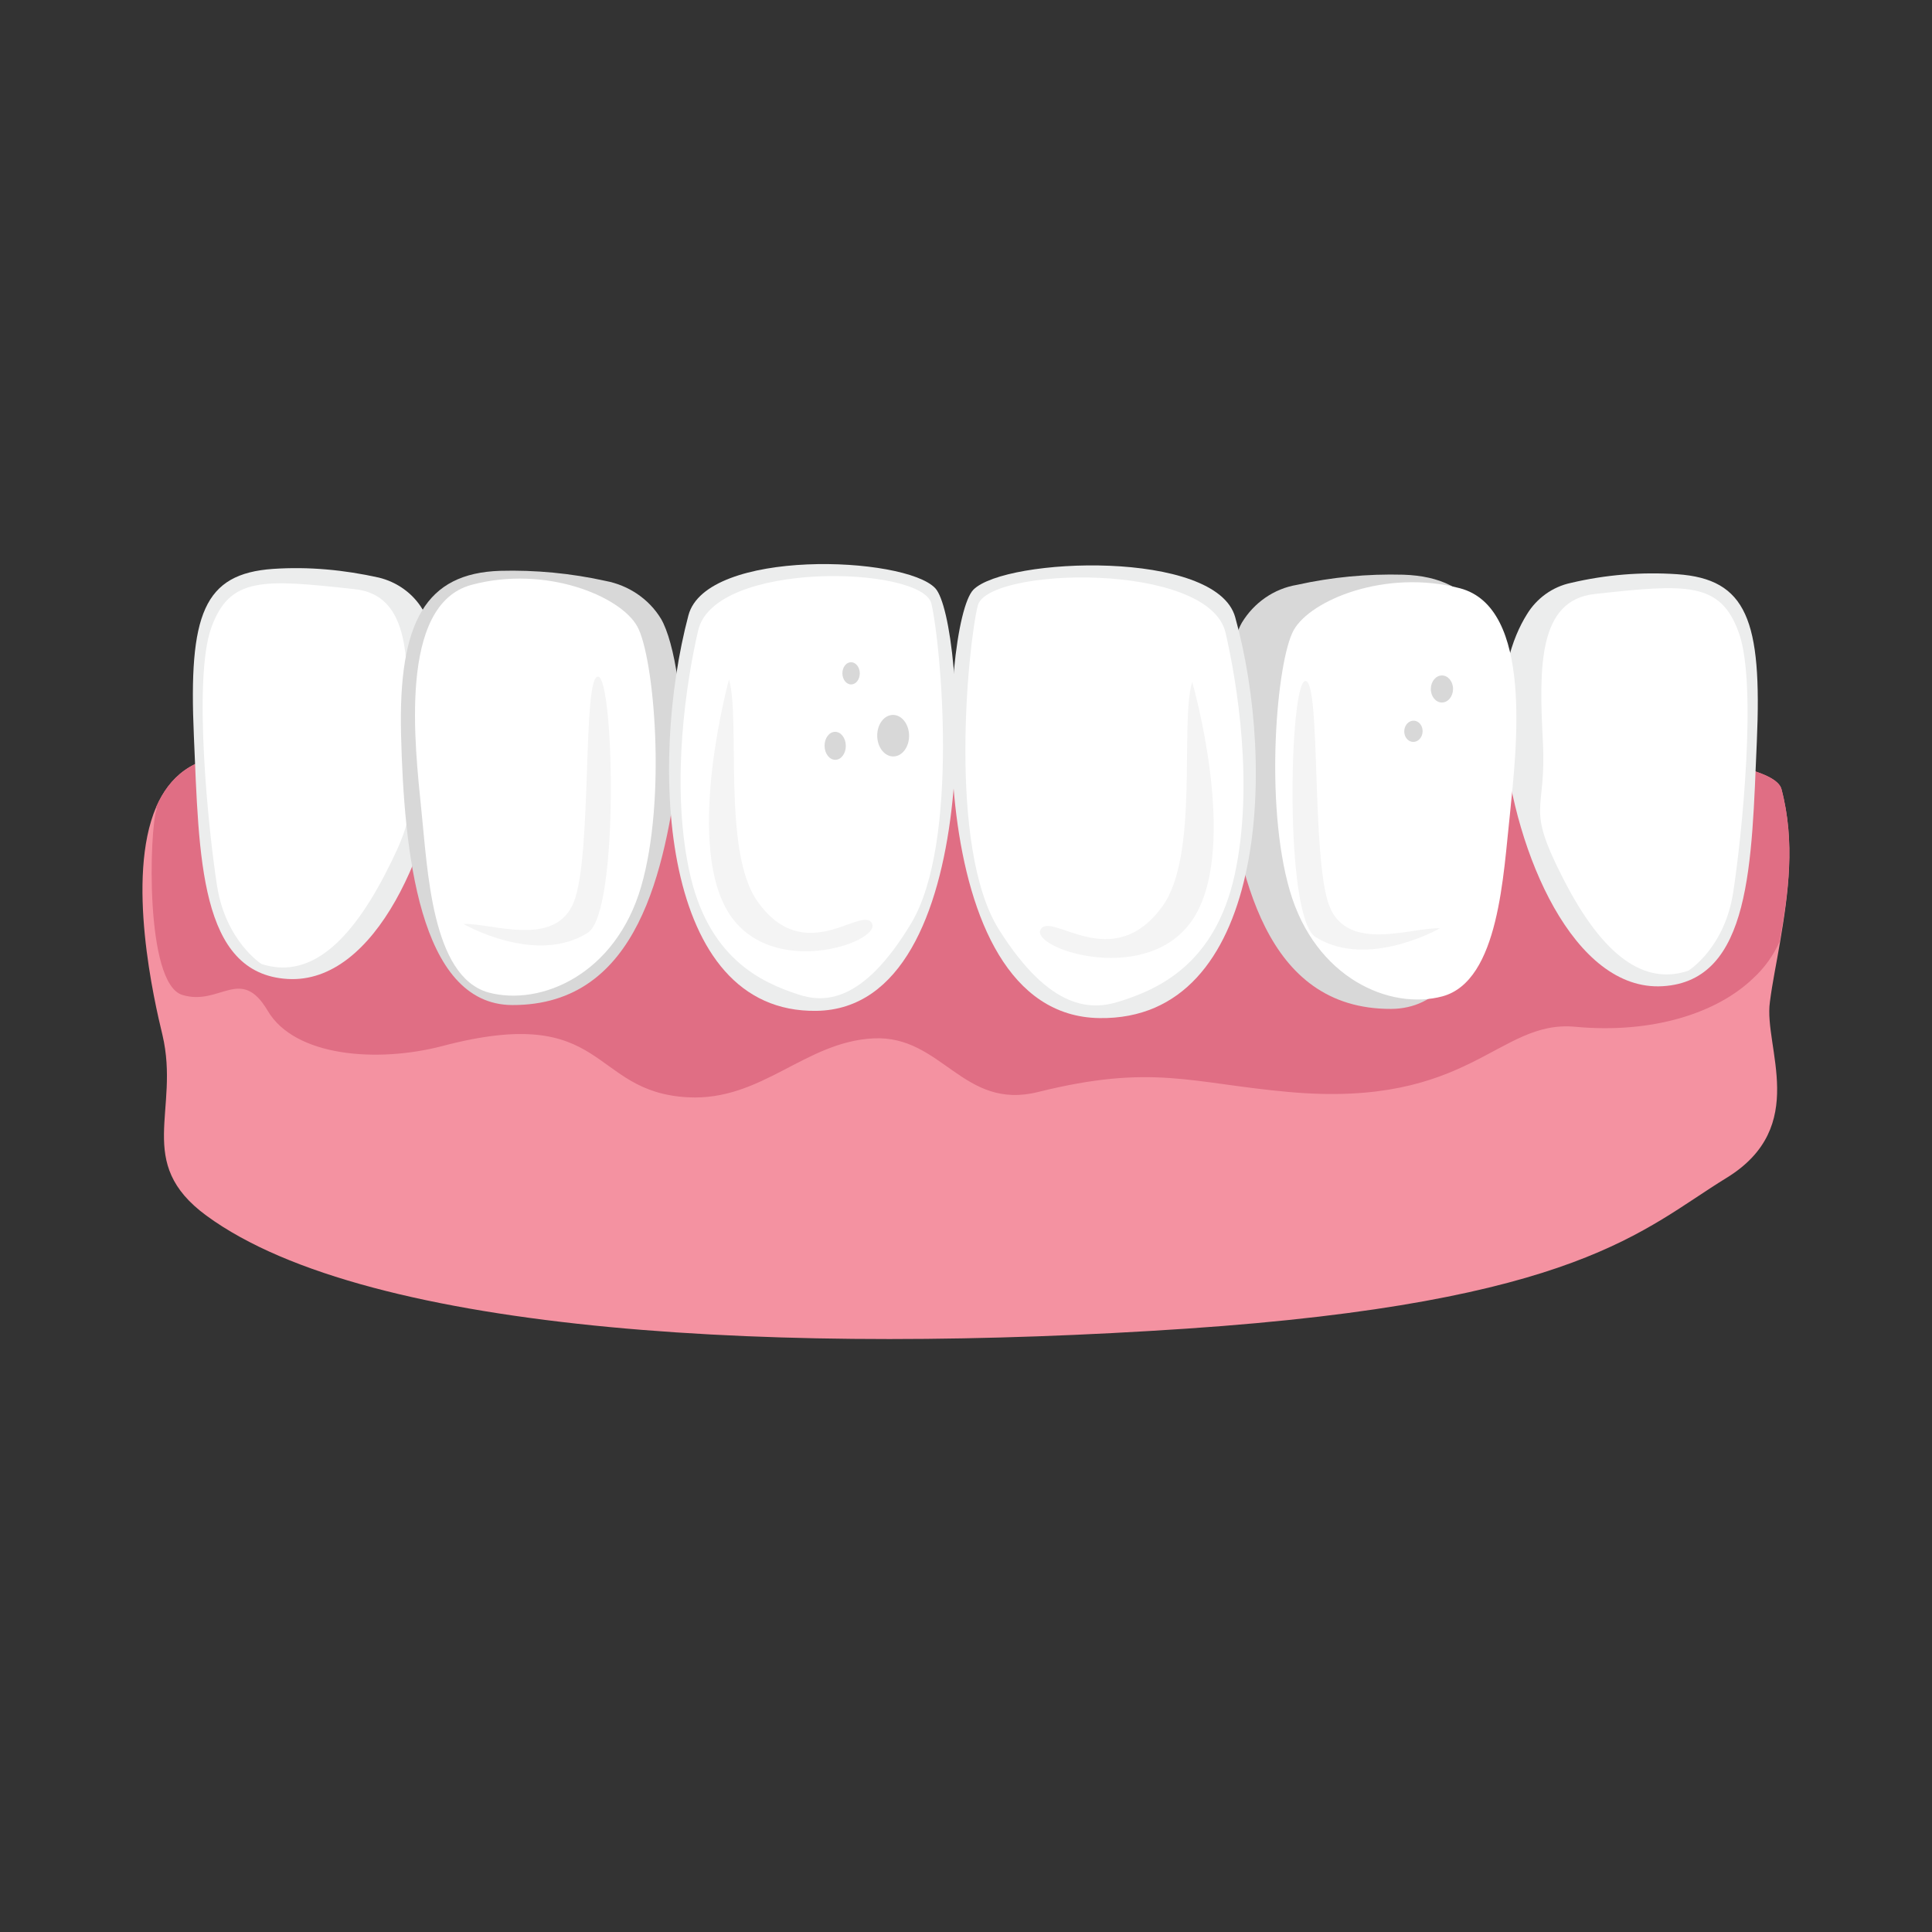 <?xml version="1.0" encoding="utf-8"?>
<svg xmlns="http://www.w3.org/2000/svg" xmlns:xlink="http://www.w3.org/1999/xlink" version="1.1" id="Layer_1" x="0px" y="0px" viewBox="0 0 400 400" style="enable-background:new 0 0 400 400;">
<rect x="0" y="0" width="400" height="400" fill="#333333" stroke="none"/>
<style type="text/css">
	.st0{clip-path:url(#SVGID_00000181787272244117450510000013177377221744156561_);}
	.st1{fill:#F492A1;}
	.st2{fill:#E06E84;}
	.st3{fill:#ECEDED;}
	.st4{fill:#FFFFFF;}
	.st5{fill:#D8D8D8;}
	.st6{fill:#F4F4F4;}
</style>
<g>
	<defs>
		<rect id="SVGID_1_" x="5.8" y="0" width="400" height="400"/>
	</defs>
	<clipPath id="SVGID_00000046298388692324634310000017671054595169044875_">
		<use xlink:href="#SVGID_1_" style="overflow:visible;"/>
	</clipPath>
	<g id="icon-gaps" style="clip-path:url(#SVGID_00000046298388692324634310000017671054595169044875_);">
		<g id="implant_process" transform="translate(27.735 85.084)">
			<path id="Path_142" class="st1" d="M341.1,78.3c-4.1-15.7-197-8.4-320.5-6.9C12.2,71.5,7.3,75.8,4.6,82&#xA;				c-6.3,14.7-0.4,40.2,1.3,47.2c3.7,15.7-5.9,26.4,9.1,37.4C48.8,191.4,136,195.5,217.9,190c81.3-5.5,94.5-20.6,111.8-31.2&#xA;				s7.7-27.1,9-36.4c0.5-4,1.4-8.2,2.1-12.4C342.5,99.9,344,89.3,341.1,78.3z"/>
			<path id="Path_143" class="st2" d="M341.1,78.3c-4.1-15.7-197-8.4-320.5-6.9C12.2,71.5,7.3,75.8,4.6,82l0.1,0.4&#xA;				c-1.5,4.1-2.5,36.1,5.3,38.5s12.1-6.2,17.7,3.3s22.7,10.8,36.1,7.3c34.5-9.1,30.3,9.5,50.9,10.6c15.3,0.8,24.2-11.5,38.4-12.2&#xA;				s18.5,15,34.1,11.1c23.7-5.9,31.7-1.8,51.9,0c37.7,3.4,43.2-15,59.3-13.5c16.1,1.5,29.4-2.9,36.8-10c2.3-2.1,4.2-4.7,5.5-7.6&#xA;				C342.5,99.9,344,89.3,341.1,78.3z"/>
			<path id="Path_144" class="st3" d="M59.7,41c-2-3.3-5.3-5.6-9-6.5c-7.2-1.6-14.5-2.3-21.9-1.8c-14.4,1-17.5,9.4-16.4,34.5&#xA;				s1.1,49.3,19.4,50.4s30.4-27.5,32.6-50.4C65.7,54.2,62.6,45.8,59.7,41z"/>
			<path id="Path_145" class="st4" d="M26.4,114.5c9,2.9,17.4-2.8,25.6-18.6s3.6-13.5,4.3-28.7s1-29.1-10.6-30.3&#xA;				c-19-2.1-25.9-2.6-29.7,8s-0.6,41.9,1.2,53.4S26.4,114.5,26.4,114.5z"/>
			
				<ellipse id="Ellipse_6" transform="matrix(0.98 -0.197 0.197 0.98 -6.95 54.349)" class="st4" cx="269.3" cy="62.1" rx="1.7" ry="2"/>
			<path id="Path_146" class="st3" d="M288.4,42.1c2-3.3,5.3-5.7,9.1-6.5c7.2-1.7,14.6-2.3,22-1.8c14.4,1,17.6,9.5,16.5,34.6&#xA;				s-1.1,49.6-19.5,50.7s-30.6-27.6-32.8-50.6C282.3,55.3,285.4,46.9,288.4,42.1z"/>
			<path id="Path_147" class="st4" d="M321.8,115.9c-9,3-17.5-2.8-25.7-18.7s-3.6-13.5-4.4-28.8s-1-29.2,10.7-30.5&#xA;				c19.1-2.1,26.1-2.6,29.9,8.1s0.6,42.1-1.2,53.7S321.8,115.9,321.8,115.9z"/>
			<path id="Path_148" class="st5" d="M229.4,43.8c2.5-4.1,6.6-7,11.4-7.8c7.2-1.6,14.6-2.3,22-2.1c15.3,0.5,21.1,10.4,20.5,34&#xA;				s-3.6,55.8-23,55.9c-26.4,0.1-31.6-28.5-34.5-49.9C224.2,62.6,226.7,48.5,229.4,43.8z"/>
			<path id="Path_149" class="st4" d="M270.9,121.2c-10.8,2.9-26.3-3.7-31.6-21.9s-2.7-47.6,0.8-53.9s19.1-12.7,34.4-8.7&#xA;				s11.7,33.5,10.4,46.6C283.5,95.8,282.7,118,270.9,121.2z"/>
			<path id="Path_150" class="st5" d="M109.1,43c-2.5-4.1-6.7-6.9-11.4-7.8c-7.2-1.6-14.6-2.3-21.9-2.1c-15.3,0.5-21.1,10.4-20.5,34&#xA;				s3.6,55.8,23,55.9c26.4,0.1,31.6-28.5,34.5-49.9C114.3,61.8,111.9,47.7,109.1,43z"/>
			<path id="Path_151" class="st4" d="M73.4,120.4c10.8,2.9,26.3-3.7,31.6-21.9s2.7-47.6-0.8-53.9S85.2,31.9,69.9,36&#xA;				S58.2,69.5,59.5,82.6C60.8,94.9,61.6,117.1,73.4,120.4z"/>
			<path id="Path_152" class="st6" d="M68.2,106.2c5.9-0.2,19.1,5.1,22.9-4.6s1.7-46.9,5-46.6s4.4,48.8-2.1,53&#xA;				C83.2,114.9,68.2,106.2,68.2,106.2z"/>
			<path id="Path_153" class="st6" d="M270.4,107.1c-5.9-0.2-19.1,5.1-22.9-4.6s-1.7-46.9-5-46.6s-4.4,48.8,2.1,53&#xA;				C255.4,115.7,270.4,107.1,270.4,107.1z"/>
			<path id="Path_154" class="st3" d="M114.8,42.3c3.7-13.9,44.8-12.3,51.1-5.6c6.3,6.7,10.8,87-24.6,87.5&#xA;				C108.9,124.7,106.6,73.2,114.8,42.3z"/>
			<path id="Path_155" class="st4" d="M116.8,45.5c3.3-14.7,46.5-13.4,48.3-5.6c1.9,7.9,5.9,49.4-4.2,66.2&#xA;				c-10.1,16.8-18.2,16.4-23.4,14.7c-7.6-2.5-18.8-7.5-22.6-25.9C111.1,76.8,114.4,55.8,116.8,45.5z"/>
			<path id="Path_156" class="st6" d="M123.2,55.6c2.4,8.4-1.4,35.5,5.8,45.8c9.8,14.1,21.8,0.8,23.8,4.7c2,3.9-21.6,12.1-30.1-2.9&#xA;				S123.2,55.6,123.2,55.6z"/>
			<path id="Path_157" class="st3" d="M228,42.7c-3.9-14.1-47.5-12.4-54.2-5.7c-6.7,6.8-11.4,88.2,26.1,88.7&#xA;				C234.3,126.2,236.7,73.9,228,42.7z"/>
			<path id="Path_158" class="st4" d="M226,45.9c-3.5-14.8-49.3-13.6-51.3-5.6c-2,8-6.3,50.1,4.4,67.1c10.7,17,19.3,16.6,24.8,14.9&#xA;				c8-2.5,19.9-7.6,24-26.3C231.9,77.6,228.4,56.3,226,45.9z"/>
			<path id="Path_159" class="st6" d="M219.1,56.1c-2.6,8.5,1.5,36-6.2,46.5c-10.4,14.3-23.1,0.8-25.2,4.8s23,12.2,32-2.9&#xA;				C228.7,89.3,219.1,56.1,219.1,56.1z"/>
		</g>
	</g>
</g>
<ellipse id="Ellipse_1" transform="matrix(1 -1.000057e-02 1.000057e-02 1 -1.385 1.769)" class="st5" cx="176.2" cy="139.4" rx="1.8" ry="2.3"/>
<ellipse id="Ellipse_2" transform="matrix(1 -1.399863e-02 1.399863e-02 1 -2.144 2.435)" class="st5" cx="172.9" cy="154.4" rx="2.2" ry="2.9"/>
<ellipse id="Ellipse_3" transform="matrix(1 -1.399863e-02 1.399863e-02 1 -2.115 2.604)" class="st5" cx="184.9" cy="152.3" rx="3.3" ry="4.3"/>
<ellipse id="Ellipse_4" transform="matrix(5.163875e-02 -0.999 0.999 5.163875e-02 126.183 435.792)" class="st5" cx="292.5" cy="151.5" rx="2.2" ry="1.9"/>
<ellipse id="Ellipse_5" transform="matrix(6.632155e-03 -1 1 6.632155e-03 153.957 440.202)" class="st5" cx="298.5" cy="142.6" rx="2.8" ry="2.3"/>
</svg>